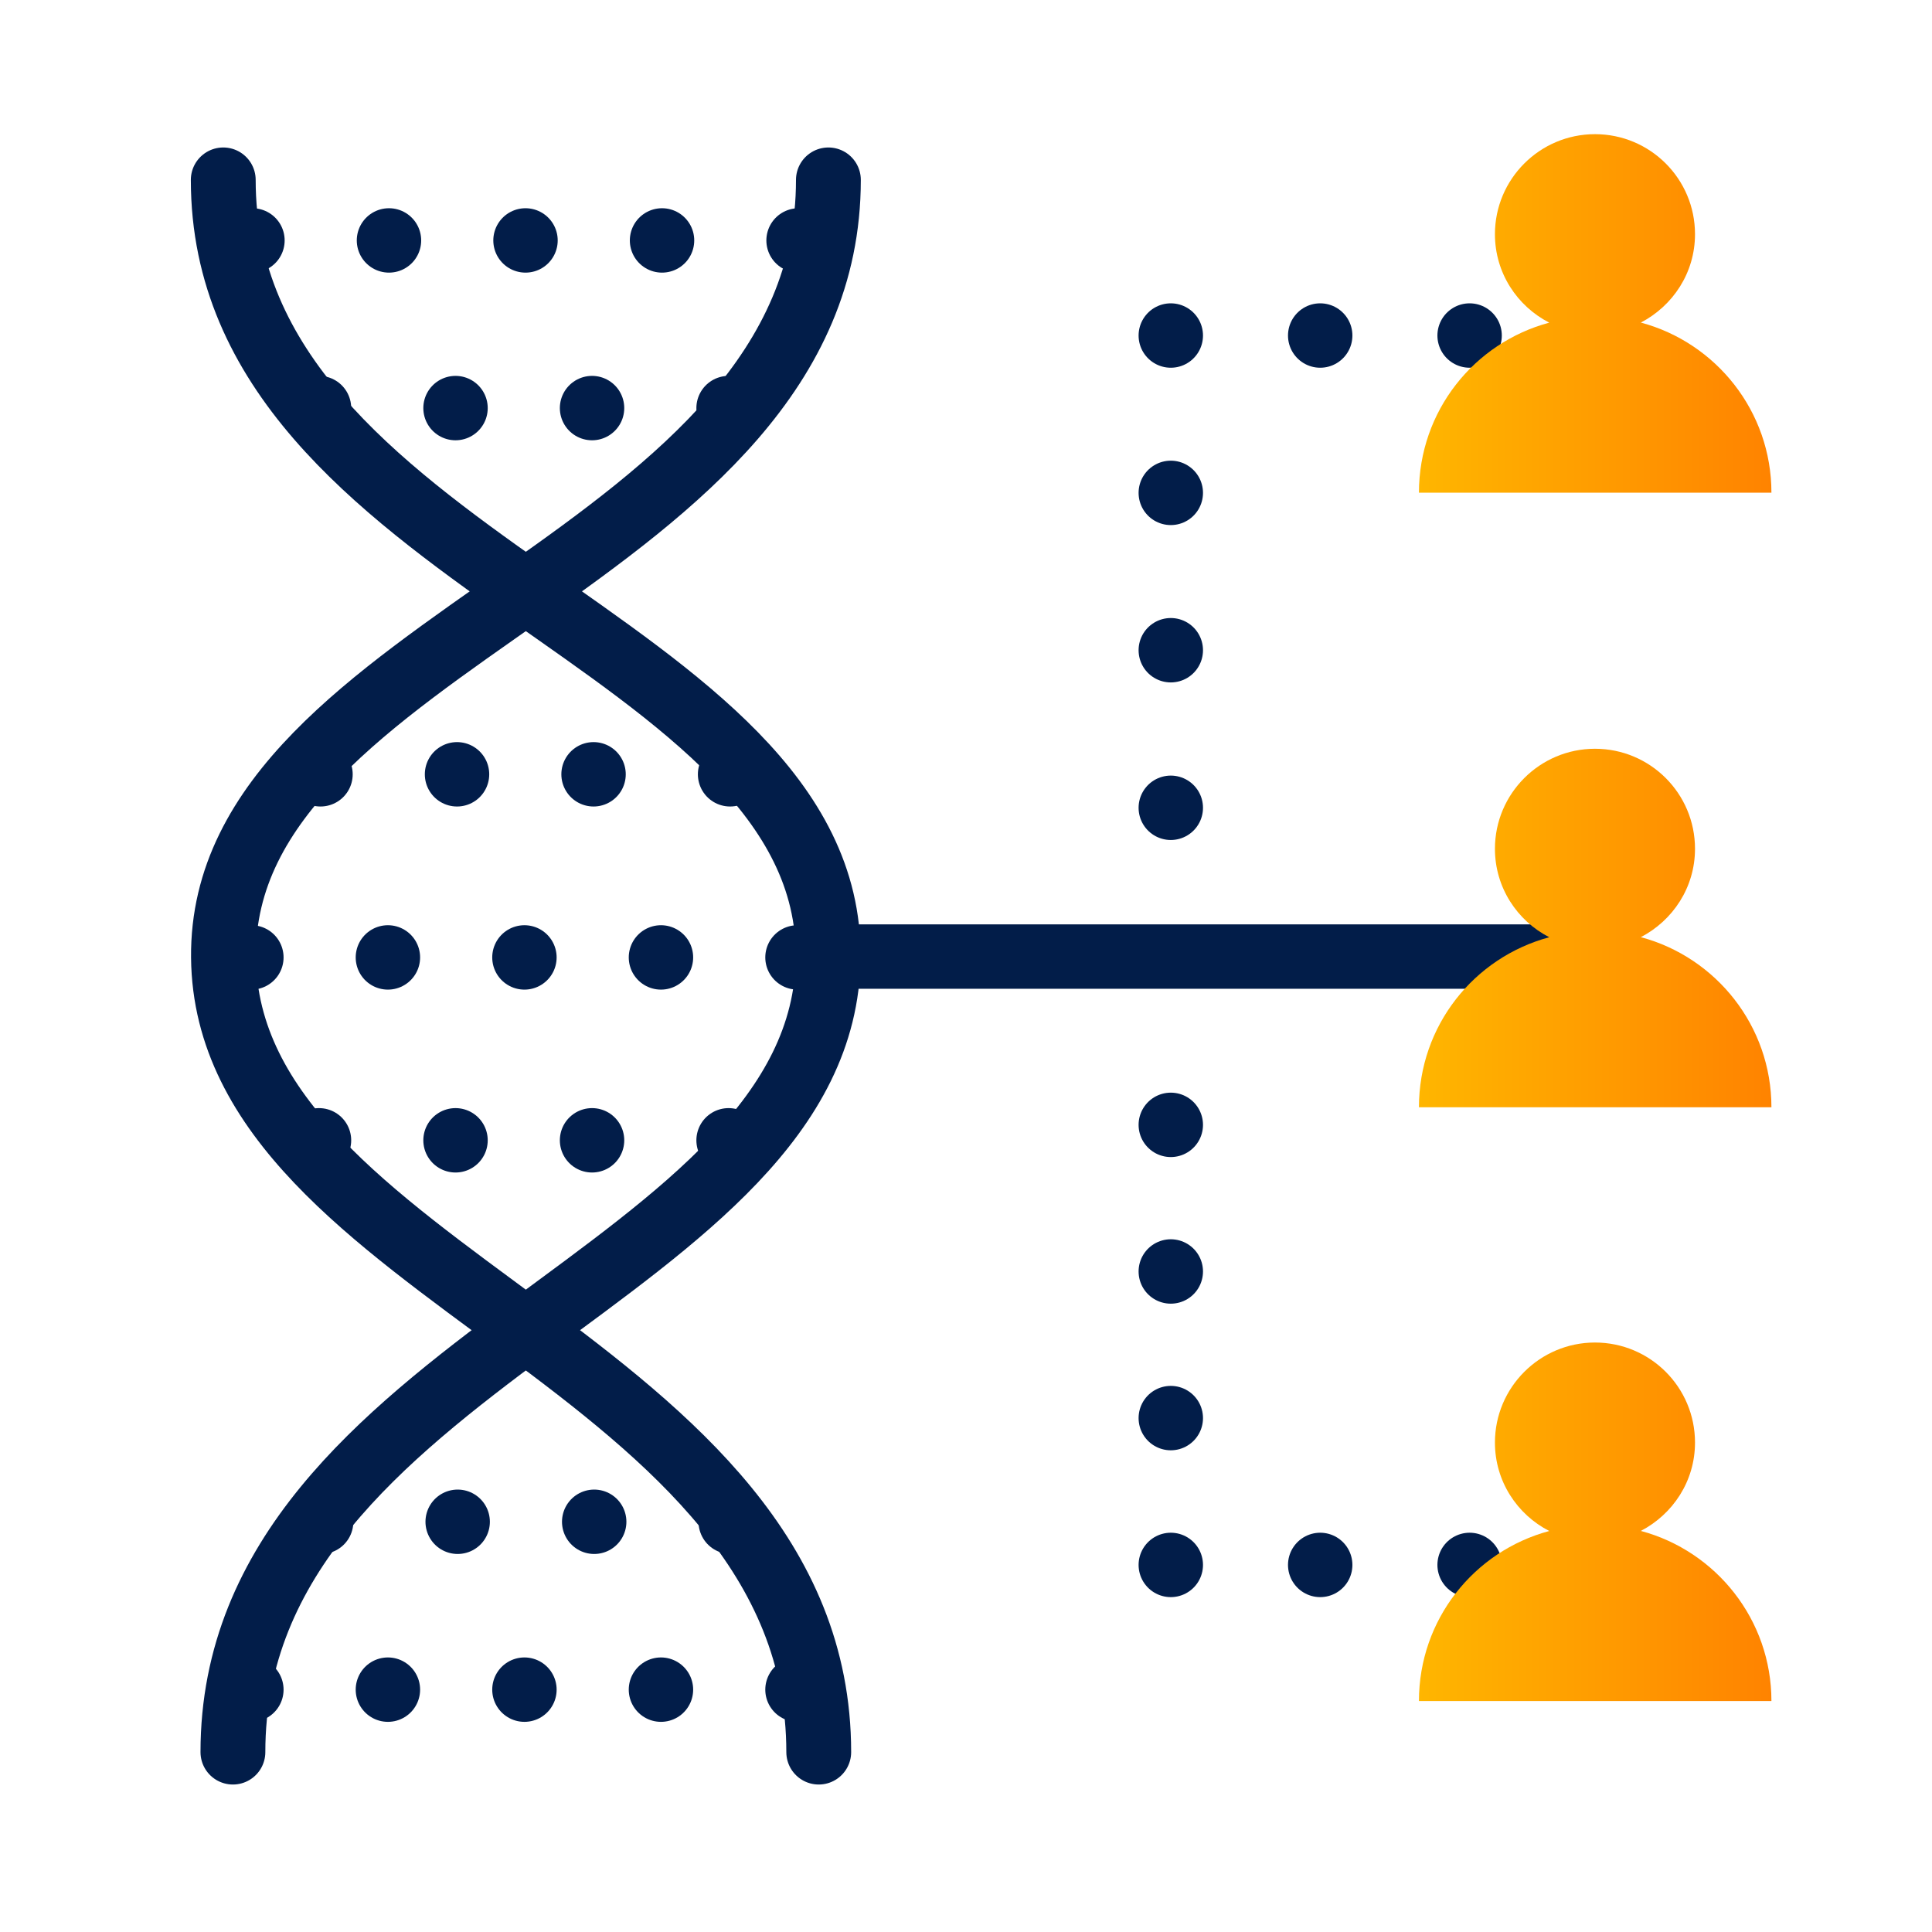 <?xml version="1.0" encoding="UTF-8"?>
<svg xmlns="http://www.w3.org/2000/svg" xmlns:xlink="http://www.w3.org/1999/xlink" id="Layer_2" width="90" height="90" viewBox="0 0 90 90">
  <defs>
    <style>.cls-1,.cls-2,.cls-3,.cls-4,.cls-5,.cls-6,.cls-7{fill:none;}.cls-8{fill:url(#linear-gradient);}.cls-2{stroke-dasharray:0 0 0 6.83;}.cls-2,.cls-3,.cls-4,.cls-5,.cls-6,.cls-7{stroke:#021d49;stroke-linecap:round;stroke-linejoin:round;}.cls-2,.cls-3,.cls-4,.cls-5,.cls-7{stroke-width:3px;}.cls-3{stroke-dasharray:0 0 0 7.33;}.cls-9{fill:url(#linear-gradient-3);}.cls-10{fill:url(#linear-gradient-2);}.cls-4{stroke-dasharray:0 0 0 6.96;}.cls-5{stroke-dasharray:0 0 0 6.36;}.cls-6{stroke-width:3.02px;}</style>
    <linearGradient id="linear-gradient" x1="66.09" y1="43.22" x2="82.51" y2="43.22" gradientUnits="userSpaceOnUse">
      <stop offset="0" stop-color="#ffb600"></stop>
      <stop offset="1" stop-color="#ff8300"></stop>
    </linearGradient>
    <linearGradient id="linear-gradient-2" y1="70.89" y2="70.89" xlink:href="#linear-gradient"></linearGradient>
    <linearGradient id="linear-gradient-3" y1="14.6" y2="14.6" xlink:href="#linear-gradient"></linearGradient>
  </defs>
  <g id="Layer_1-2">
    <path class="cls-6" d="m38.14,81.62c0-18.21-27.59-22.22-27.73-37.02-.14-14.86,28.18-18.43,28.18-36.22"></path>
    <path class="cls-6" d="m10.85,81.62c0-18.21,27.59-22.22,27.73-37.02.14-14.86-28.18-18.43-28.18-36.22"></path>
    <line class="cls-5" x1="11.71" y1="44.6" x2="39.89" y2="44.6"></line>
    <line class="cls-5" x1="14.86" y1="53.12" x2="35.95" y2="53.12"></line>
    <line class="cls-5" x1="14.93" y1="36.07" x2="36.08" y2="36.07"></line>
    <line class="cls-5" x1="11.76" y1="11.2" x2="39.44" y2="11.2"></line>
    <line class="cls-5" x1="14.86" y1="19.01" x2="34.94" y2="19.01"></line>
    <line class="cls-5" x1="14.96" y1="70.89" x2="34.65" y2="70.89"></line>
    <line class="cls-5" x1="11.71" y1="78.71" x2="38.49" y2="78.71"></line>
    <line class="cls-7" x1="39.89" y1="44.56" x2="72.91" y2="44.56"></line>
    <line class="cls-7" x1="54.54" y1="52.4" x2="54.54" y2="52.4"></line>
    <line class="cls-2" x1="54.54" y1="59.23" x2="54.54" y2="69.48"></line>
    <line class="cls-7" x1="54.54" y1="72.9" x2="54.54" y2="72.9"></line>
    <line class="cls-4" x1="61.5" y1="72.9" x2="64.98" y2="72.9"></line>
    <line class="cls-7" x1="68.46" y1="72.9" x2="68.46" y2="72.9"></line>
    <line class="cls-7" x1="68.46" y1="15.63" x2="68.46" y2="15.63"></line>
    <line class="cls-4" x1="61.5" y1="15.63" x2="58.02" y2="15.63"></line>
    <line class="cls-7" x1="54.54" y1="15.63" x2="54.54" y2="15.63"></line>
    <line class="cls-3" x1="54.54" y1="22.96" x2="54.54" y2="33.96"></line>
    <line class="cls-7" x1="54.54" y1="37.63" x2="54.54" y2="37.63"></line>
    <rect class="cls-1" width="90" height="90"></rect>
    <path class="cls-8" d="m76.43,43.66c1.5-.78,2.53-2.32,2.53-4.12,0-2.58-2.09-4.66-4.66-4.66s-4.66,2.09-4.66,4.66c0,1.8,1.03,3.35,2.53,4.12-3.5.94-6.07,4.12-6.07,7.92h16.42c0-3.79-2.58-6.98-6.07-7.92Z"></path>
    <path class="cls-10" d="m76.43,71.32c1.5-.78,2.53-2.32,2.53-4.12,0-2.58-2.09-4.66-4.66-4.66s-4.66,2.09-4.66,4.66c0,1.8,1.03,3.35,2.53,4.12-3.5.94-6.07,4.12-6.07,7.92h16.42c0-3.79-2.58-6.98-6.07-7.92Z"></path>
    <path class="cls-9" d="m76.43,15.03c1.5-.78,2.53-2.32,2.53-4.12,0-2.58-2.09-4.66-4.66-4.66s-4.66,2.09-4.66,4.66c0,1.8,1.03,3.35,2.53,4.12-3.5.94-6.07,4.12-6.07,7.92h16.42c0-3.79-2.58-6.98-6.07-7.92Z"></path>
  </g>
</svg>
